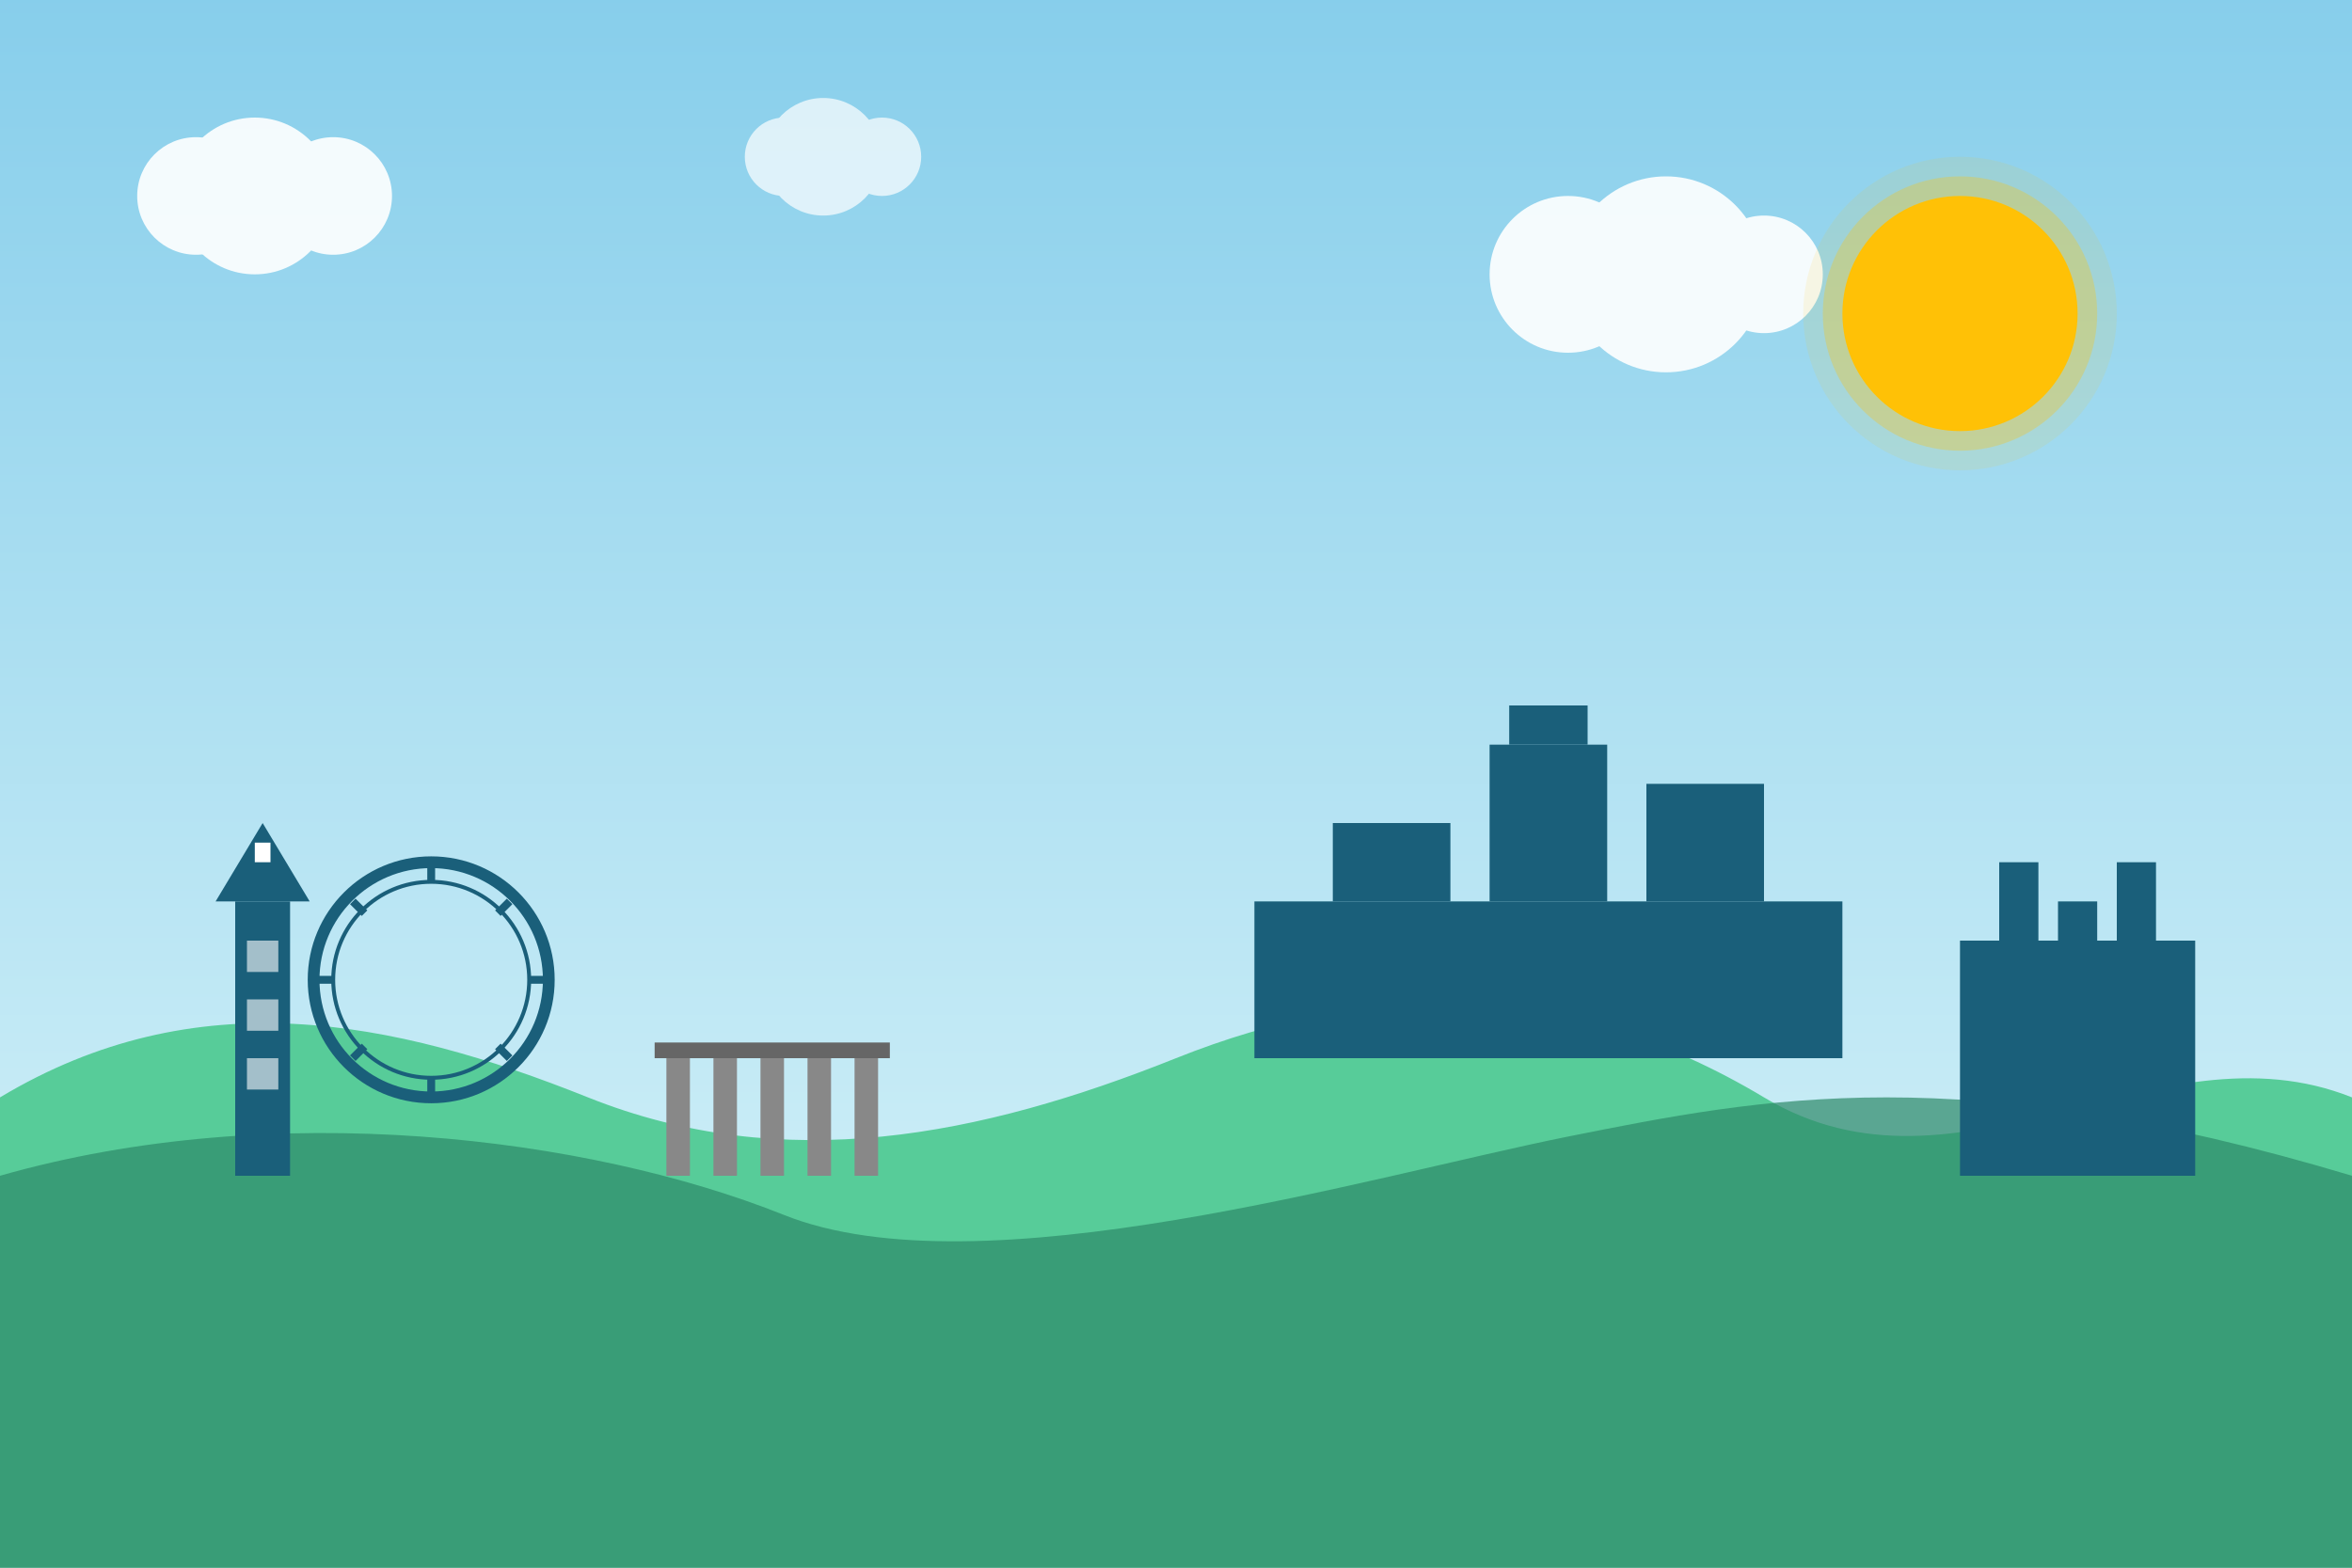 <svg xmlns="http://www.w3.org/2000/svg" width="600" height="400" viewBox="0 0 600 400">
  <rect x="0" y="0" width="600" height="400" fill="#333333" stroke="none"/>
  <defs>
    <linearGradient id="sky-gradient" x1="0%" y1="0%" x2="0%" y2="100%">
      <stop offset="0%" stop-color="#87CEEB" />
      <stop offset="100%" stop-color="#E0F7FA" />
    </linearGradient>
  </defs>
  
  <!-- Background -->
  <rect width="600" height="400" fill="url(#sky-gradient)" />
  
  <!-- Rolling hills -->
  <path d="M0,280 C50,250 100,260 150,280 S250,290 300,270 S400,250 450,280 S550,260 600,280 L600,400 L0,400 Z" fill="#57cc99" />
  <path d="M0,300 C70,280 150,290 200,310 S350,300 400,290 S500,270 600,300 L600,400 L0,400 Z" fill="#2d8a68" opacity="0.7" />
  
  <!-- London skyline silhouette -->
  <g transform="translate(20, 200)">
    <!-- Big Ben -->
    <rect x="40" y="30" width="14" height="70" fill="#1a5f7a" />
    <polygon points="35,30 59,30 47,10" fill="#1a5f7a" />
    <rect x="45" y="15" width="4" height="5" fill="#fff" />
    <rect x="43" y="40" width="8" height="8" fill="#fff" opacity="0.6" />
    <rect x="43" y="55" width="8" height="8" fill="#fff" opacity="0.6" />
    <rect x="43" y="70" width="8" height="8" fill="#fff" opacity="0.6" />
    
    <!-- London Eye -->
    <circle cx="90" cy="50" r="30" fill="none" stroke="#1a5f7a" stroke-width="3" />
    <circle cx="90" cy="50" r="25" fill="none" stroke="#1a5f7a" stroke-width="1" />
    <line x1="90" y1="20" x2="90" y2="25" stroke="#1a5f7a" stroke-width="2" />
    <line x1="90" y1="75" x2="90" y2="80" stroke="#1a5f7a" stroke-width="2" />
    <line x1="60" y1="50" x2="65" y2="50" stroke="#1a5f7a" stroke-width="2" />
    <line x1="115" y1="50" x2="120" y2="50" stroke="#1a5f7a" stroke-width="2" />
    <line x1="70" y1="30" x2="73" y2="33" stroke="#1a5f7a" stroke-width="2" />
    <line x1="110" y1="70" x2="107" y2="67" stroke="#1a5f7a" stroke-width="2" />
    <line x1="70" y1="70" x2="73" y2="67" stroke="#1a5f7a" stroke-width="2" />
    <line x1="110" y1="30" x2="107" y2="33" stroke="#1a5f7a" stroke-width="2" />
  </g>
  
  <!-- Edinburgh Castle silhouette -->
  <g transform="translate(320, 180)">
    <rect x="0" y="50" width="150" height="40" fill="#1a5f7a" />
    <rect x="20" y="30" width="30" height="20" fill="#1a5f7a" />
    <rect x="60" y="10" width="30" height="40" fill="#1a5f7a" />
    <rect x="100" y="20" width="30" height="30" fill="#1a5f7a" />
    <rect x="65" y="0" width="20" height="10" fill="#1a5f7a" />
  </g>
  
  <!-- Stonehenge silhouette -->
  <g transform="translate(170, 250)">
    <rect x="0" y="20" width="6" height="30" fill="#888" />
    <rect x="12" y="20" width="6" height="30" fill="#888" />
    <rect x="24" y="20" width="6" height="30" fill="#888" />
    <rect x="36" y="20" width="6" height="30" fill="#888" />
    <rect x="48" y="20" width="6" height="30" fill="#888" />
    <rect x="-3" y="16" width="60" height="4" fill="#666" />
  </g>
  
  <!-- Welsh castle silhouette -->
  <g transform="translate(500, 220)">
    <rect x="0" y="20" width="60" height="60" fill="#1a5f7a" />
    <rect x="10" y="0" width="10" height="20" fill="#1a5f7a" />
    <rect x="40" y="0" width="10" height="20" fill="#1a5f7a" />
    <rect x="25" y="10" width="10" height="10" fill="#1a5f7a" />
  </g>
  
  <!-- Clouds -->
  <g transform="translate(50, 50)" opacity="0.9">
    <circle cx="0" cy="0" r="15" fill="white" />
    <circle cx="15" cy="0" r="20" fill="white" />
    <circle cx="35" cy="0" r="15" fill="white" />
  </g>
  
  <g transform="translate(400, 70)" opacity="0.9">
    <circle cx="0" cy="0" r="20" fill="white" />
    <circle cx="25" cy="0" r="25" fill="white" />
    <circle cx="50" cy="0" r="15" fill="white" />
  </g>
  
  <g transform="translate(200, 40)" opacity="0.7">
    <circle cx="0" cy="0" r="10" fill="white" />
    <circle cx="10" cy="0" r="15" fill="white" />
    <circle cx="25" cy="0" r="10" fill="white" />
  </g>
  
  <!-- Sun -->
  <circle cx="500" cy="80" r="30" fill="#FFC107" />
  <circle cx="500" cy="80" r="35" fill="#FFC107" opacity="0.3" />
  <circle cx="500" cy="80" r="40" fill="#FFC107" opacity="0.1" />
</svg>
